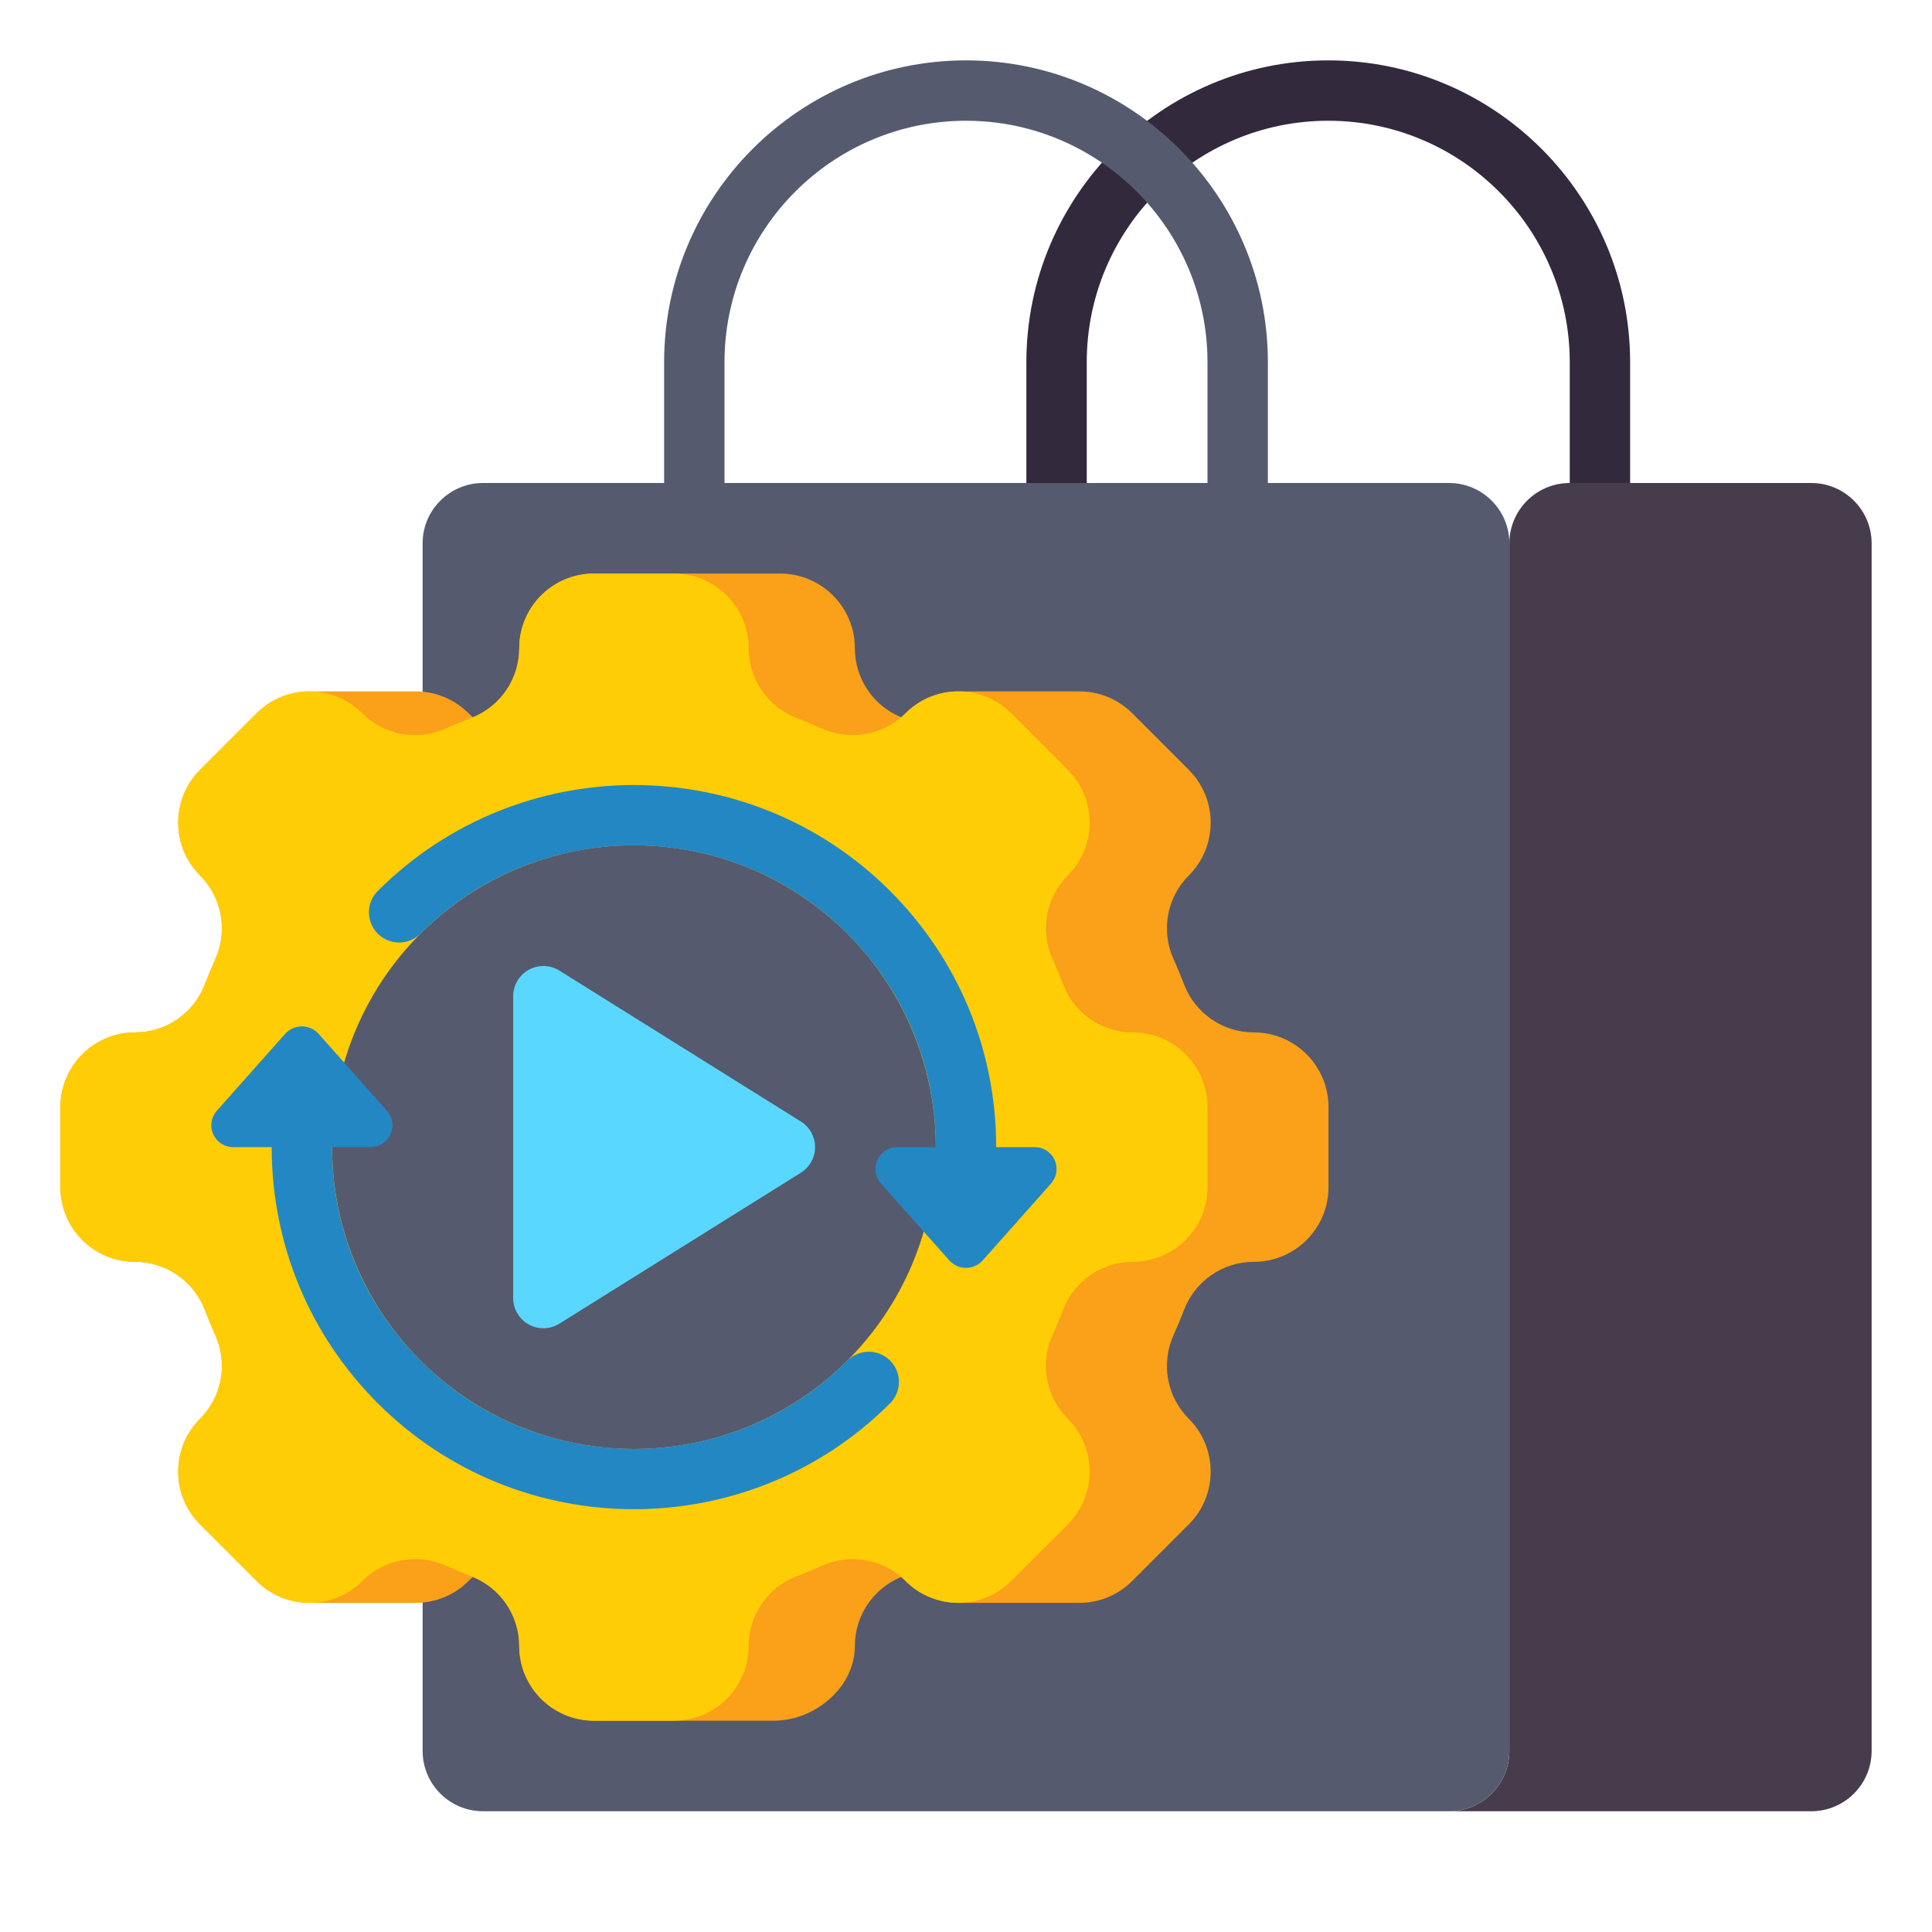 <svg xmlns="http://www.w3.org/2000/svg" xmlns:xlink="http://www.w3.org/1999/xlink" id="Layer_1" x="0px" y="0px" viewBox="0 0 512 512" xml:space="preserve"><g>	<g>		<path fill="#463C4B" d="M416,128h64c8.837,0,16,7.163,16,16v320c0,8.837-7.163,16-16,16h-96h0c8.837,0,16-7.163,16-16V144   C400,135.163,407.163,128,416,128z"></path>	</g>	<g>		<path fill="#555A6E" d="M384,128H128c-8.837,0-16,7.163-16,16v320c0,8.837,7.163,16,16,16h256c8.837,0,16-7.163,16-16V144   C400,135.163,392.837,128,384,128z"></path>	</g>	<g>		<path fill="#32293C" d="M432,128h-16V96c0-35.29-28.71-64-64-64s-64,28.71-64,64v32h-16V96c0-44.112,35.888-80,80-80   s80,35.888,80,80V128z"></path>	</g>	<g>		<path fill="#555A6E" d="M336,128h-16V96c0-35.29-28.71-64-64-64s-64,28.71-64,64v32h-16V96c0-44.112,35.888-80,80-80   s80,35.888,80,80V128z"></path>	</g>	<g>		<g>			<path fill="#FAA019" d="M332.267,273.6L332.267,273.6c-8.219,0-15.566-5.085-18.493-12.765c-0.854-2.242-1.774-4.452-2.755-6.629    c-3.391-7.522-1.819-16.347,4.015-22.182l0.008-0.008c7.733-7.733,7.733-20.27,0-28.003l-14.989-14.989    c-3.866-3.866-8.934-5.8-14.001-5.8l0,0h-32.067l0,0c-5.067,0-10.135,1.933-14.001,5.799l-0.008,0.008    c-0.369,0.369-0.751,0.721-1.143,1.056c-7.406-3.047-12.284-10.245-12.284-18.288c0-10.936-8.865-19.801-19.801-19.801h-49.347    c-10.936,0-19.801,8.865-19.801,19.801c0,8.043-4.877,15.24-12.284,18.288c-0.392-0.335-0.774-0.686-1.143-1.056l-0.008-0.008    c-3.866-3.866-8.934-5.799-14.001-5.799l0,0H82.016l0,0c-5.067,0-10.135,1.933-14.001,5.8l-14.989,14.989    c-7.733,7.733-7.733,20.27,0,28.003l0.008,0.008c5.835,5.835,7.407,14.66,4.015,22.182c-0.981,2.176-1.9,4.386-2.755,6.629    c-2.927,7.68-10.274,12.765-18.493,12.765l0,0C24.865,273.6,16,282.465,16,293.401v21.198c0,10.936,8.865,19.801,19.801,19.801    l0,0c8.219,0,15.566,5.085,18.493,12.765c0.854,2.242,1.774,4.452,2.755,6.629c3.391,7.522,1.819,16.347-4.015,22.182    l-0.008,0.008c-7.733,7.733-7.733,20.27,0,28.003l14.989,14.989c3.866,3.866,8.934,5.8,14.001,5.8l0,0h28.148l0,0    c5.067,0,10.135-1.933,14.001-5.799l0.008-0.008c0.369-0.369,0.751-0.721,1.143-1.056c7.406,3.047,12.284,10.245,12.284,18.288v0    c0,10.936,8.865,19.801,19.801,19.801h47.657c10.936,0,21.491-8.865,21.491-19.801v0c0-8.043,4.877-15.24,12.284-18.288    c0.392,0.335,0.774,0.686,1.143,1.056l0.008,0.008c3.866,3.866,8.934,5.799,14.001,5.799l0,0h32.067l0,0    c5.068,0,10.135-1.933,14.001-5.8l14.989-14.989c7.733-7.733,7.733-20.27,0-28.003l-0.008-0.008    c-5.835-5.835-7.407-14.66-4.015-22.182c0.981-2.176,1.9-4.386,2.755-6.629c2.927-7.68,10.274-12.765,18.493-12.765l0,0    c10.936,0,19.801-8.865,19.801-19.801v-21.198C352.067,282.465,343.202,273.6,332.267,273.6z"></path>		</g>		<g>			<g>				<path fill="#FFCD05" d="M320,314.599v-21.198c0-10.936-8.865-19.801-19.801-19.801h0c-8.219,0-15.566-5.085-18.493-12.765     c-0.854-2.242-1.774-4.452-2.755-6.629c-3.391-7.522-1.819-16.347,4.015-22.182l0.008-0.008c7.733-7.733,7.733-20.27,0-28.003     l-14.989-14.989c-7.733-7.733-20.27-7.733-28.003,0l-0.008,0.008c-5.835,5.834-14.659,7.406-22.181,4.015     c-2.176-0.981-4.386-1.9-6.628-2.755c-7.68-2.927-12.765-10.274-12.765-18.493v0c0-10.936-8.865-19.801-19.801-19.801h-21.198     c-10.936,0-19.801,8.865-19.801,19.801v0c0,8.219-5.085,15.566-12.765,18.493c-2.242,0.854-4.452,1.774-6.628,2.755     c-7.522,3.391-16.347,1.819-22.181-4.015l-0.008-0.008c-7.733-7.733-20.27-7.733-28.003,0l-14.989,14.989     c-7.733,7.733-7.733,20.27,0,28.003l0.008,0.008c5.835,5.835,7.407,14.66,4.015,22.182c-0.981,2.176-1.9,4.386-2.755,6.629     c-2.927,7.68-10.274,12.765-18.493,12.765h0C24.865,273.6,16,282.465,16,293.401v21.198c0,10.936,8.865,19.801,19.801,19.801h0     c8.219,0,15.566,5.085,18.493,12.765c0.854,2.242,1.774,4.452,2.755,6.629c3.391,7.522,1.819,16.347-4.015,22.182l-0.008,0.008     c-7.733,7.733-7.733,20.27,0,28.003l14.989,14.989c7.733,7.733,20.27,7.733,28.003,0l0.008-0.008     c5.835-5.834,14.659-7.406,22.181-4.015c2.176,0.981,4.386,1.9,6.628,2.755c7.68,2.927,12.765,10.274,12.765,18.493v0     c0,10.936,8.865,19.801,19.801,19.801h21.198c10.936,0,19.801-8.865,19.801-19.801v0c0-8.219,5.085-15.566,12.765-18.493     c2.242-0.854,4.452-1.774,6.628-2.755c7.522-3.391,16.347-1.819,22.181,4.015l0.008,0.008c7.733,7.733,20.27,7.733,28.003,0     l14.989-14.989c7.733-7.733,7.733-20.27,0-28.003l-0.008-0.008c-5.835-5.835-7.407-14.66-4.015-22.182     c0.981-2.176,1.9-4.386,2.755-6.629c2.927-7.68,10.274-12.765,18.493-12.765h0C311.135,334.4,320,325.535,320,314.599z"></path>			</g>		</g>		<g>			<circle fill="#555A6E" cx="168" cy="304" r="80"></circle>		</g>		<g>			<path fill="#2387C3" d="M224.568,360.568c-31.191,31.191-81.945,31.193-113.137,0C96.321,345.458,88,325.368,88,304h10.204    c3.201,0,5.796-2.595,5.796-5.796c0-1.419-0.521-2.79-1.464-3.851l-18.098-20.36C83.312,272.725,81.696,272,80,272    s-3.312,0.725-4.438,1.993l-18.098,20.36c-0.943,1.061-1.464,2.431-1.464,3.851c0,3.201,2.595,5.796,5.796,5.796H72    c0,25.642,9.985,49.75,28.117,67.882c18.716,18.715,43.299,28.073,67.883,28.073s49.167-9.358,67.883-28.073    c3.124-3.124,3.124-8.19,0-11.314C232.758,357.444,227.693,357.444,224.568,360.568z"></path>			<path fill="#2387C3" d="M274.204,304H264c0-25.642-9.985-49.75-28.117-67.882c-37.432-37.43-98.334-37.43-135.766,0    c-3.124,3.124-3.124,8.19,0,11.314c3.125,3.124,8.189,3.124,11.314,0c31.19-31.192,81.944-31.193,113.137,0    C239.679,262.542,248,282.632,248,304h-10.204c-3.201,0-5.796,2.595-5.796,5.796c0,1.419,0.521,2.79,1.464,3.851l18.098,20.36    c1.127,1.268,2.742,1.993,4.438,1.993s3.312-0.725,4.438-1.993l18.098-20.36c0.943-1.061,1.464-2.431,1.464-3.851    C280,306.595,277.405,304,274.204,304z"></path>		</g>		<path fill="#5AD7FF" d="M212.24,297.216l-64-40c-2.468-1.542-5.576-1.623-8.118-0.213c-2.544,1.41-4.122,4.089-4.122,6.997v80   c0,2.908,1.578,5.587,4.122,6.997c1.208,0.67,2.544,1.003,3.878,1.003c1.474,0,2.945-0.407,4.24-1.216l64-40   c2.339-1.462,3.76-4.026,3.76-6.784S214.579,298.678,212.24,297.216z"></path>	</g></g></svg>